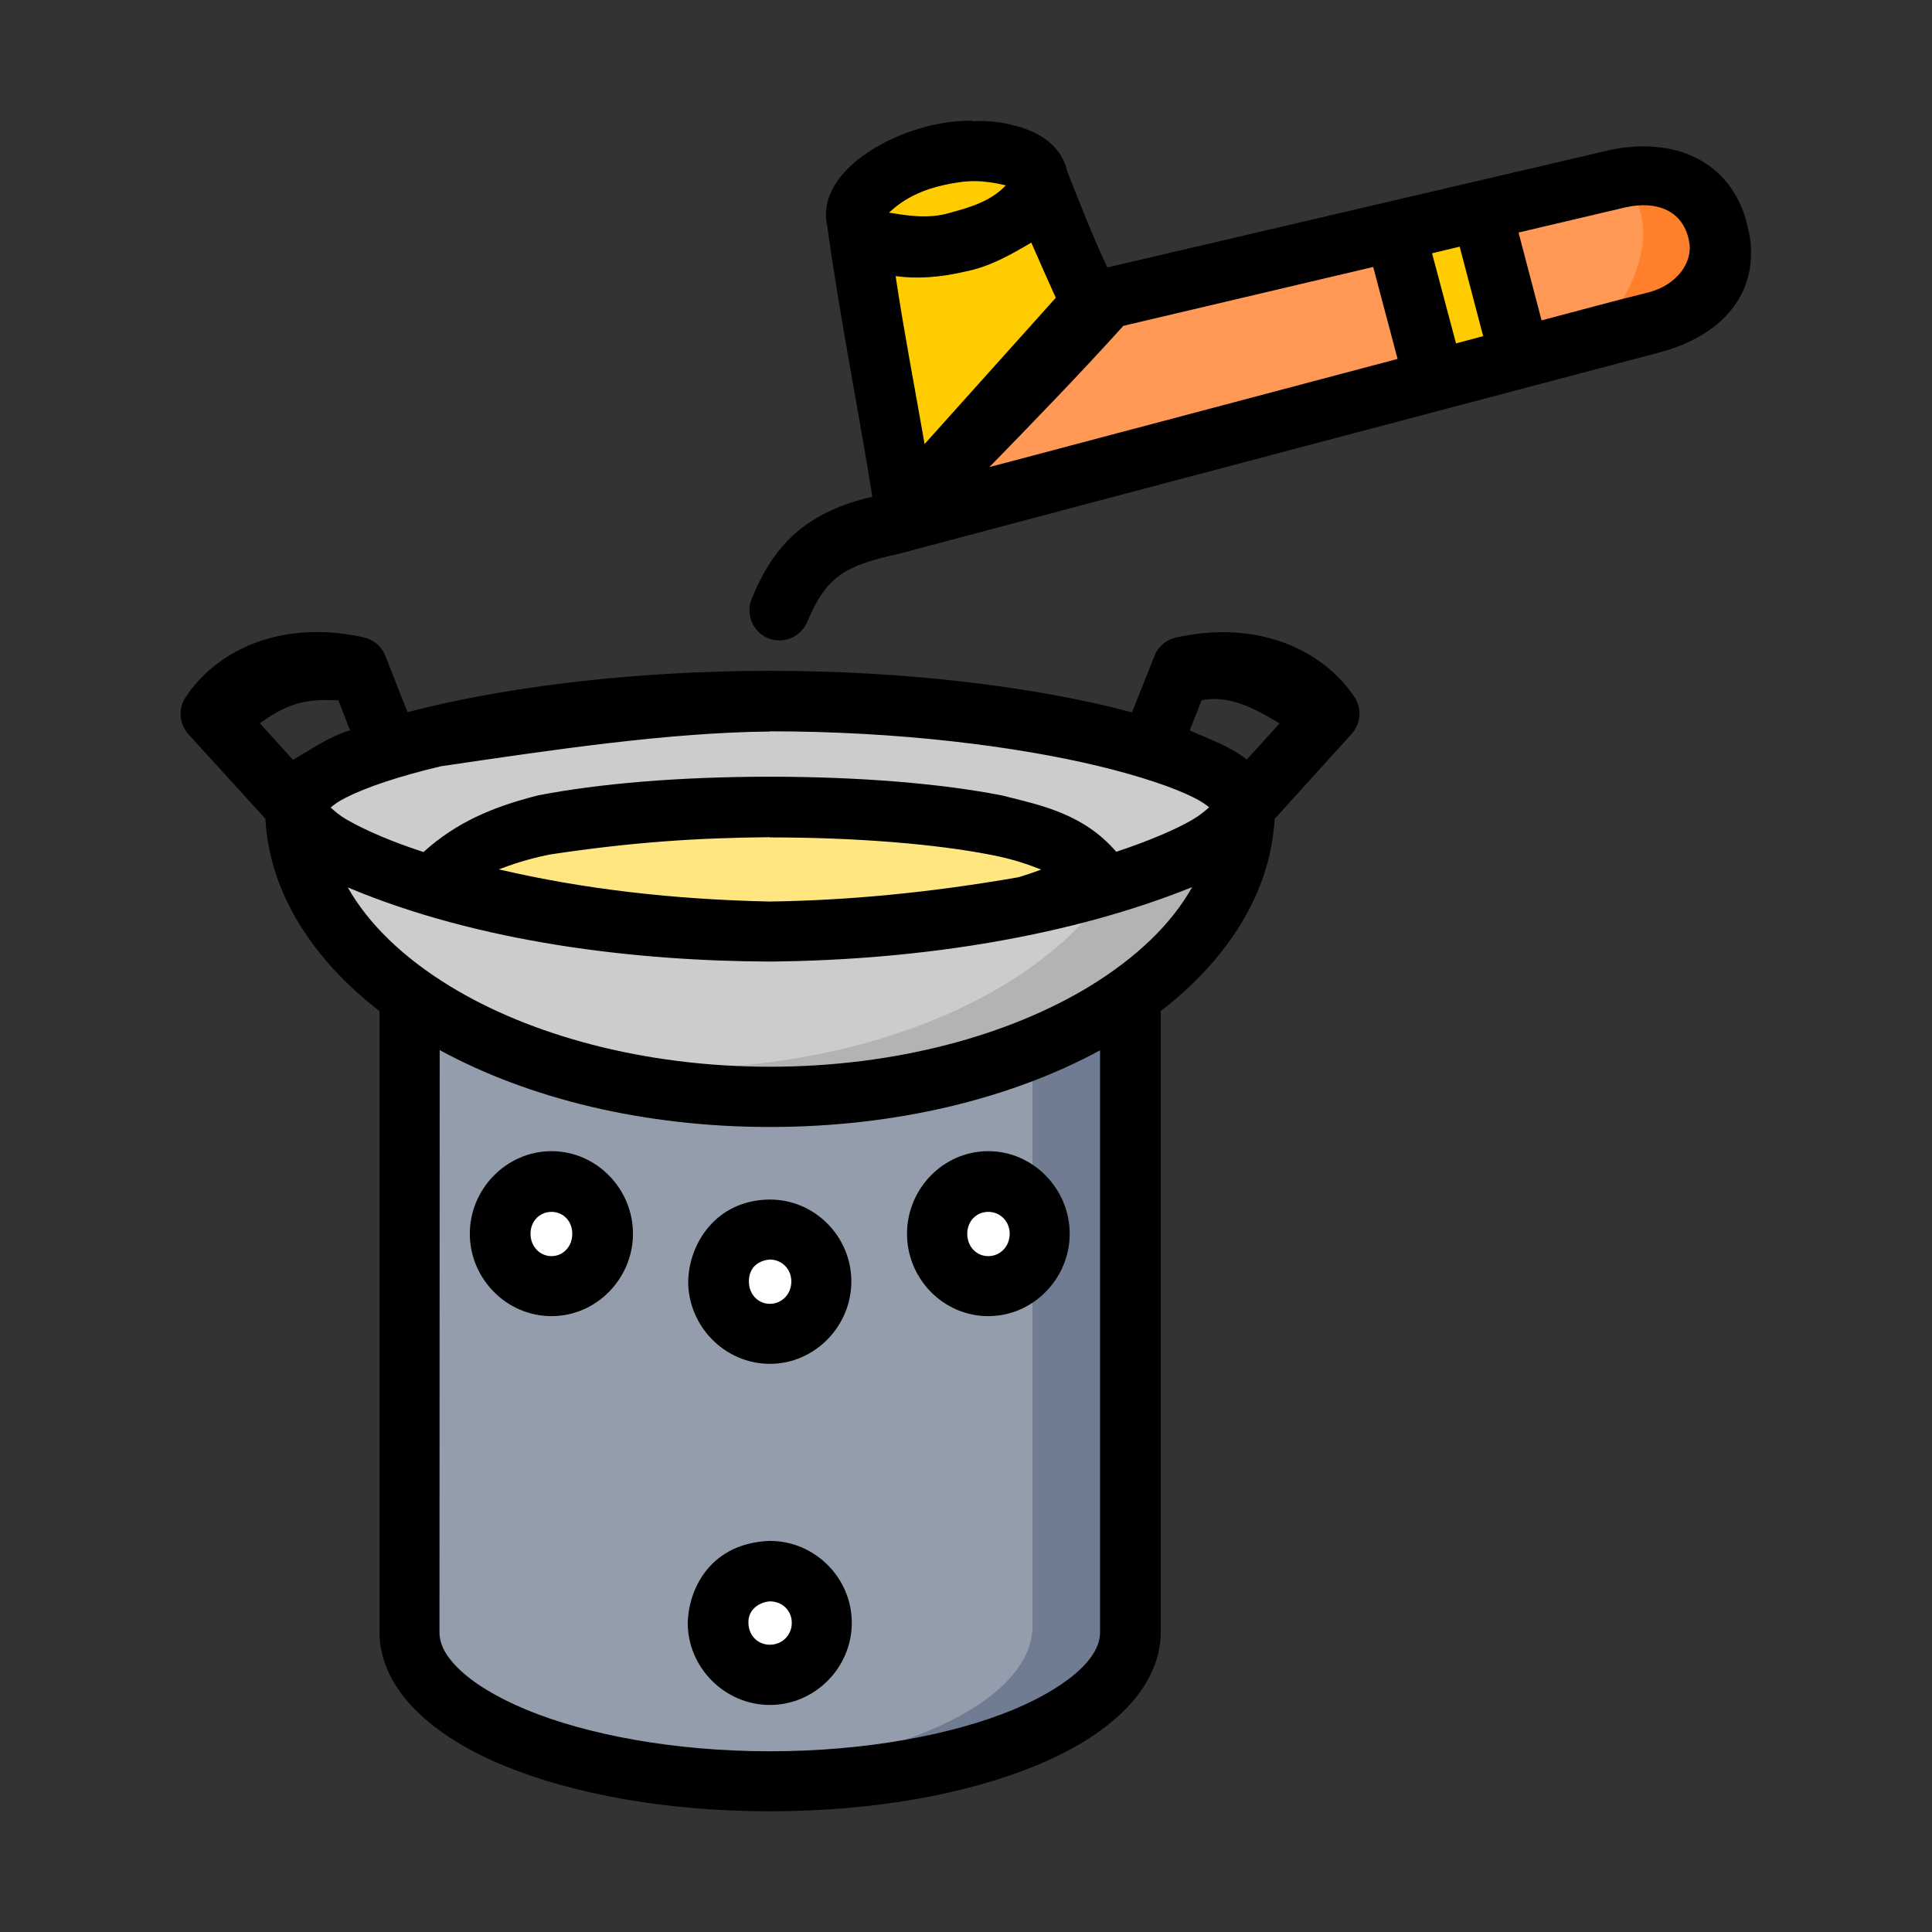 <svg id="svg5" height="512" viewBox="0 0 8.467 8.467" width="512" xmlns="http://www.w3.org/2000/svg" xmlns:svg="http://www.w3.org/2000/svg"><rect x="0" y="0" width="8.467" height="8.467" fill="#333333" stroke="none"/><linearGradient id="linearGradient2739"><stop id="stop2737" offset="0" stop-color="#0ecc24"/></linearGradient><linearGradient id="linearGradient2667"><stop id="stop2665" offset="0"/></linearGradient><g id="layer1"><g id="g11730" transform="translate(-8.699 .609)"><path id="rect39457-9" d="m13.491.714 2.307-.541c.198-.046.389.052.429.22l.006.024c.039.168-.088.341-.287.387l-3.328.881z" fill="#f95" paint-order="stroke fill markers"/><path id="rect39461-9" d="m13.255.195c.079.194.159.387.248.57l-.835.865c-.058-.393-.15-.806-.206-1.248z" fill="#fc0" paint-order="stroke fill markers"/><path id="path45275-7" d="m14.816.403.173.655" fill="none"/><path id="path45277-0" d="m15.194.315.173.655" fill="none"/><path id="path54756-3" d="m10.497 3.79v2.753c0 .361.707.654 1.58.654.872 0 1.58-.293 1.58-.654v-2.753z" fill="#939dac"/><path id="path65666-2" d="m14.157 2.927c0 .702-.931 1.271-2.08 1.271s-2.08-.569-2.08-1.271z" fill="#ccc" paint-order="stroke fill markers"/><path id="path84708" d="m13.224 3.992-0 2.525c-0.0.361-.706.653-1.577.654.137.016.281.025.43.025.872 0 1.58-.293 1.58-.654l.001-2.788c-.147.105-.29.172-.433.238z" fill="#6f7c91"/><g fill="#fff" stroke-width=".265"><path id="path57665-6" d="m12.303 6.503a.227.227 0 0 1 -.227.227.227.227 0 0 1 -.227-.227.227.227 0 0 1 .227-.227.227.227 0 0 1 .227.227z" stroke-linecap="round" stroke-linejoin="round" paint-order="stroke fill markers"/><path id="path58393-4" d="m11.344 4.797a.225.229 0 0 1 -.225.229.225.229 0 0 1 -.225-.229.225.229 0 0 1 .225-.229.225.229 0 0 1 .225.229z" stroke-linecap="round" stroke-linejoin="round" paint-order="stroke fill markers"/><path id="circle58395-3" d="m12.301 5.007a.225.229 0 0 1 -.225.229.225.229 0 0 1 -.225-.229.225.229 0 0 1 .225-.229.225.229 0 0 1 .225.229z" stroke-linecap="round" stroke-linejoin="round" paint-order="stroke fill markers"/><path id="circle58397-3" d="m13.259 4.797a.225.229 0 0 1 -.225.229.225.229 0 0 1 -.225-.229.225.229 0 0 1 .225-.229.225.229 0 0 1 .225.229z" stroke-linecap="round" stroke-linejoin="round" paint-order="stroke fill markers"/></g><path id="path59125-9" d="m14.157 2.927c0 .205-.931.546-2.08.546s-2.08-.342-2.08-.546c-0-.205.931-.464 2.08-.464s2.08.26 2.08.464z" fill="#ccc" paint-order="stroke fill markers"/><path id="path84788" d="m13.573 3.269c-.304.472-1.056.805-1.936.805-.225 0-.442-.022-.645-.062.316.118.687.186 1.084.186 1.079 0 1.966-.502 2.07-1.144z" fill="#b3b3b3" paint-order="stroke fill markers"/><path id="path69346-0" d="m13.478 3.201a1.402.273 0 0 1 -1.402.273 1.402.273 0 0 1 -1.402-.273 1.402.273 0 0 1 1.402-.273 1.402.273 0 0 1 1.402.273z" fill="#ffe680" stroke-linecap="round" stroke-linejoin="round" stroke-width=".265" paint-order="stroke fill markers"/><path id="path84867" d="m15.946.805c.198-.046.326-.219.287-.388l-.006-.024c-.033-.142-.175-.234-.337-.232-.03 0-.061.005-.091.012.044.04.076.092.09.153l.006.026c.039.175-.117.501-.315.55z" fill="#ff7f2a" paint-order="stroke fill markers"/><path id="path13583" d="m14.816.403.378-.089.17.644-.375.099z" fill="#fc0"/><path id="path39459-5" d="m12.861 3.19a.407.195 0 0 1 -.407.195.407.195 0 0 1 -.407-.195.407.195 0 0 1 .407-.195.407.195 0 0 1 .407.195z" fill="#fc0" stroke-linecap="round" stroke-linejoin="round" stroke-width=".265" transform="matrix(.974 -.228 .228 .974 0 0)" paint-order="stroke fill markers"/><path id="rect39457" d="m12.96-.08c-.188-.002-.384.076-.503.172-.084.068-.161.168-.132.294.056.406.141.826.197 1.182-.132.03-.237.078-.322.147-.099.081-.16.187-.207.301-.027.067.005.144.072.172.067.027.144-.005.172-.072.038-.092.076-.151.131-.195.055-.045.137-.074.27-.103 1.109-.295 2.224-.589 3.336-.883.334-.091.441-.321.385-.547-.059-.27-.293-.4-.594-.342l-2.213.517c-.069-.146-.125-.293-.176-.422-.029-.125-.143-.181-.249-.204-.058-.015-.122-.017-.168-.015zm.147.283c-.064.07-.161.098-.243.12-.1.031-.201.01-.269 0 .07-.066.151-.101.24-.121.105-.023.167-.023.271.001zm2.994.244c.02.087-.048.196-.188.228-.153.038-.306.08-.458.12l-.101-.385.472-.111c.133-.029.249.014.275.147zm-2.882.008c.035.081.071.161.107.241l-.575.641c-.042-.242-.089-.484-.127-.736.092.013.194.006.301-.019.112-.021.209-.078.294-.128zm1.877.017.103.392-.119.032-.105-.395zm-.379.089.107.403-1.789.474c.196-.201.402-.414.587-.619zm-4.642 1.6c-.268.004-.462.133-.562.285-.034.05-.029.117.011.162l.338.371c.018.327.209.618.5.843v2.722c0 .133.067.252.164.347.097.095.225.173.379.237.308.127.717.201 1.168.201.451 0 .86-.074 1.168-.201.154-.064.284-.142.381-.237.097-.095.164-.214.164-.347v-2.722c.29-.224.481-.515.499-.842l.337-.372c.041-.045.047-.111.013-.162-.126-.19-.401-.345-.783-.261-.043.01-.078.04-.094.082l-.098.246c-.028-.007-.056-.015-.086-.022-.389-.094-.917-.16-1.502-.16-.584 0-1.113.067-1.502.16-.029.007-.057.014-.085.021l-.097-.246c-.016-.042-.052-.072-.096-.082-.078-.017-.151-.024-.219-.023zm.107.299.051.132c-.094.027-.172.085-.25.129l-.145-.16c.133-.098.218-.106.344-.101zm4.125.101-.144.159c-.077-.061-.169-.091-.25-.128l.052-.132c.127-.026.241.042.342.101zm-2.234.035c.564 0 1.076.065 1.439.152.182.044.328.093.418.138.034.017.052.03.068.043-.017.015-.037.033-.074.055-.076.044-.192.093-.333.14-.146-.169-.332-.204-.501-.247-.266-.052-.623-.082-1.018-.082-.394 0-.75.03-1.016.082-.2.051-.357.118-.501.248-.142-.046-.256-.096-.333-.14-.037-.021-.057-.04-.074-.055.016-.013.032-.026.066-.043.09-.046.236-.095.418-.138.49-.072.997-.148 1.44-.152zm0 .465c.38-0.0.726.029.967.076.1.019.166.043.222.065-.03.011-.063.023-.102.034-.392.068-.747.101-1.087.106-.422-.009-.816-.054-1.188-.141.056-.021.124-.045.223-.065.364-.055.649-.073.965-.076zm1.85.219c-.09.16-.242.307-.448.433-.351.214-.849.353-1.402.353-.553 0-1.052-.139-1.402-.353-.206-.126-.357-.273-.448-.433.577.243 1.265.323 1.85.325.679-.006 1.332-.117 1.85-.326zm-3.297.713c.391.213.896.337 1.447.337.551 0 1.056-.124 1.447-.336v2.55c0 .047-.021.098-.084.16-.063.061-.165.125-.297.18-.264.109-.645.182-1.066.182-.421 0-.803-.073-1.067-.182-.132-.055-.234-.118-.297-.18-.063-.061-.084-.113-.084-.16zm.49.443c-.197-0-.358.165-.358.362s.161.361.358.361c.197-0.0.357-.165.357-.361-0-.197-.16-.362-.357-.362zm1.914 0c-.197 0-.356.165-.356.362s.159.361.356.361c.197-0.0.357-.165.357-.361s-.16-.362-.357-.362zm-1.315.571c0 .197.161.361.358.361.197-0.0.357-.165.357-.361 0-.197-.16-.359-.357-.359-.237.002-.355.194-.358.359zm-.599-.305c.051 0 .091.04.091.096-0.0.056-.04.098-.091.098-.051 0-.092-.042-.092-.098 0-.056.041-.096.092-.096zm1.914 0c.051 0 .094.04.094.096s-.042.098-.094.098-.092-.042-.092-.098c0-.056.041-.096.092-.096zm-.957.209c.051 0.0.094.04.094.096s-.042.098-.094.098-.092-.042-.092-.098c-0-.069.051-.093.092-.096zm-.36 1.592c0 .197.163.36.36.36.197-0.0.359-.163.359-.36 0-.197-.162-.359-.359-.359-.254.009-.355.2-.36.359zm.36-.094c.054 0.0.096.04.096.094s-.042.096-.096.096-.094-.042-.094-.096c-.002-.065.057-.092.094-.094z" stroke-linecap="round" stroke-linejoin="round" paint-order="stroke fill markers"/></g></g></svg>